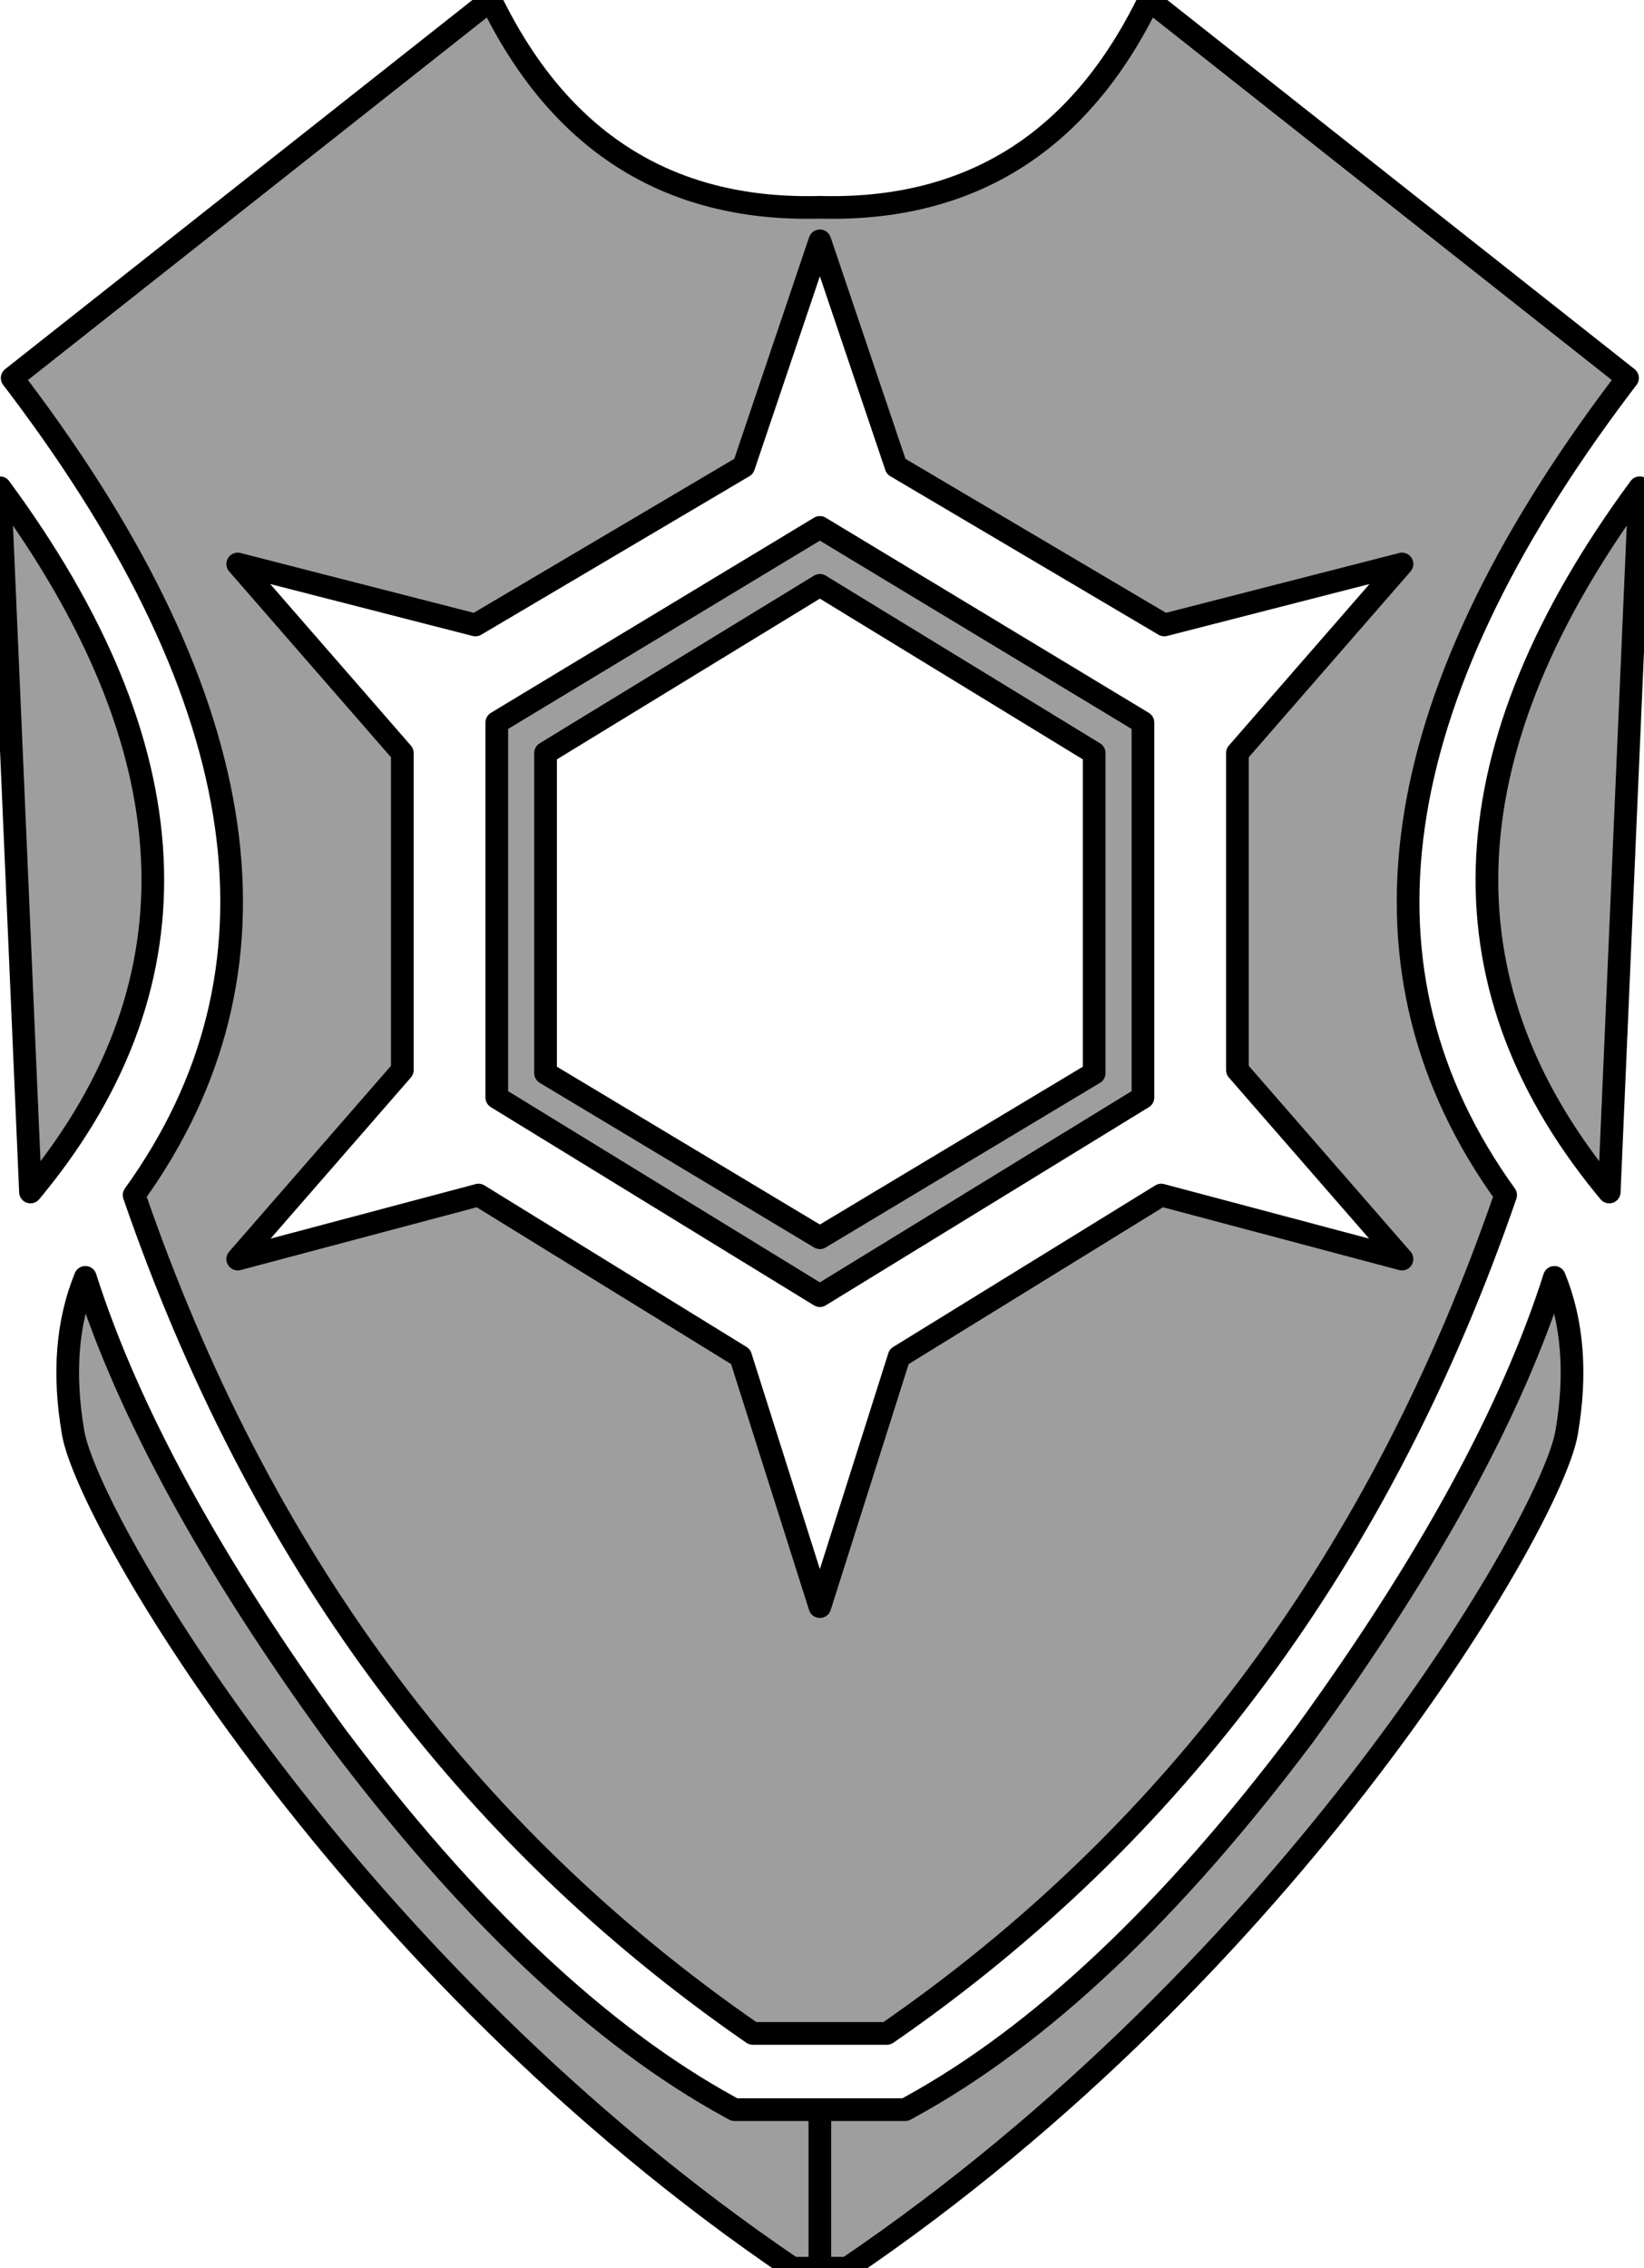 <svg xmlns="http://www.w3.org/2000/svg" viewBox="0 0 145 200"><path style="fill:#9e9e9e;stroke-width:2;stroke: #000000;stroke-linejoin: round;paint-order: stroke;" d="M7.527 112.634c3.763 11.828 11.111 25.27 22.043 40.323 11.7 15.6 23.311 26.552 34.835 32.858l.38.207h7.527V200h-2.42c-39.247-26.613-62.096-65.86-63.44-73.656-.896-5.197-.538-9.767 1.075-13.71Zm129.57 0c1.613 3.943 1.971 8.513 1.075 13.71-1.344 7.796-24.194 47.043-63.44 73.656h-2.42v-13.978h7.527l.38-.207c11.524-6.306 23.135-17.259 34.835-32.858 10.932-15.054 18.28-28.495 22.043-40.323ZM72.312 21.237l-6.72 19.892-23.657 13.979-20.967-5.377 14.516 16.667v27.957l-14.516 16.667 21.236-5.646 23.119 14.248 6.989 22.043 6.99-22.043 23.117-14.248 21.237 5.646-14.516-16.667V66.398l14.516-16.667-20.968 5.377-23.656-13.979-6.72-19.892Zm24.193 73.387V66.398L72.312 51.613 48.118 66.398v28.226l24.194 14.516 24.193-14.516ZM0 43.01c16.855 22.887 17.902 43.403 3.14 61.547l-.452.55L0 43.01Zm144.624 0-2.689 62.097-.452-.55c-14.761-18.144-13.714-38.66 3.14-61.547ZM43.817 96.774V63.71l28.495-17.205 28.494 17.205v33.064l-28.494 17.473-28.495-17.473Zm22.58 82.527c-25.447-17.563-43.637-42.204-54.569-73.925 14.194-19.693 10.823-43.427-10.113-71.2l-.64-.843L43.28 0c6.032 12.42 15.577 18.515 28.635 18.288l.397-.008.397.008C85.767 18.515 95.312 12.42 101.344 0l42.204 33.333-.64.843c-20.935 27.773-24.306 51.507-10.112 71.2-10.932 31.72-29.122 56.362-54.57 73.925H66.398Z" fill="#9e9e9e" fill-rule="nonzero"/></svg>
